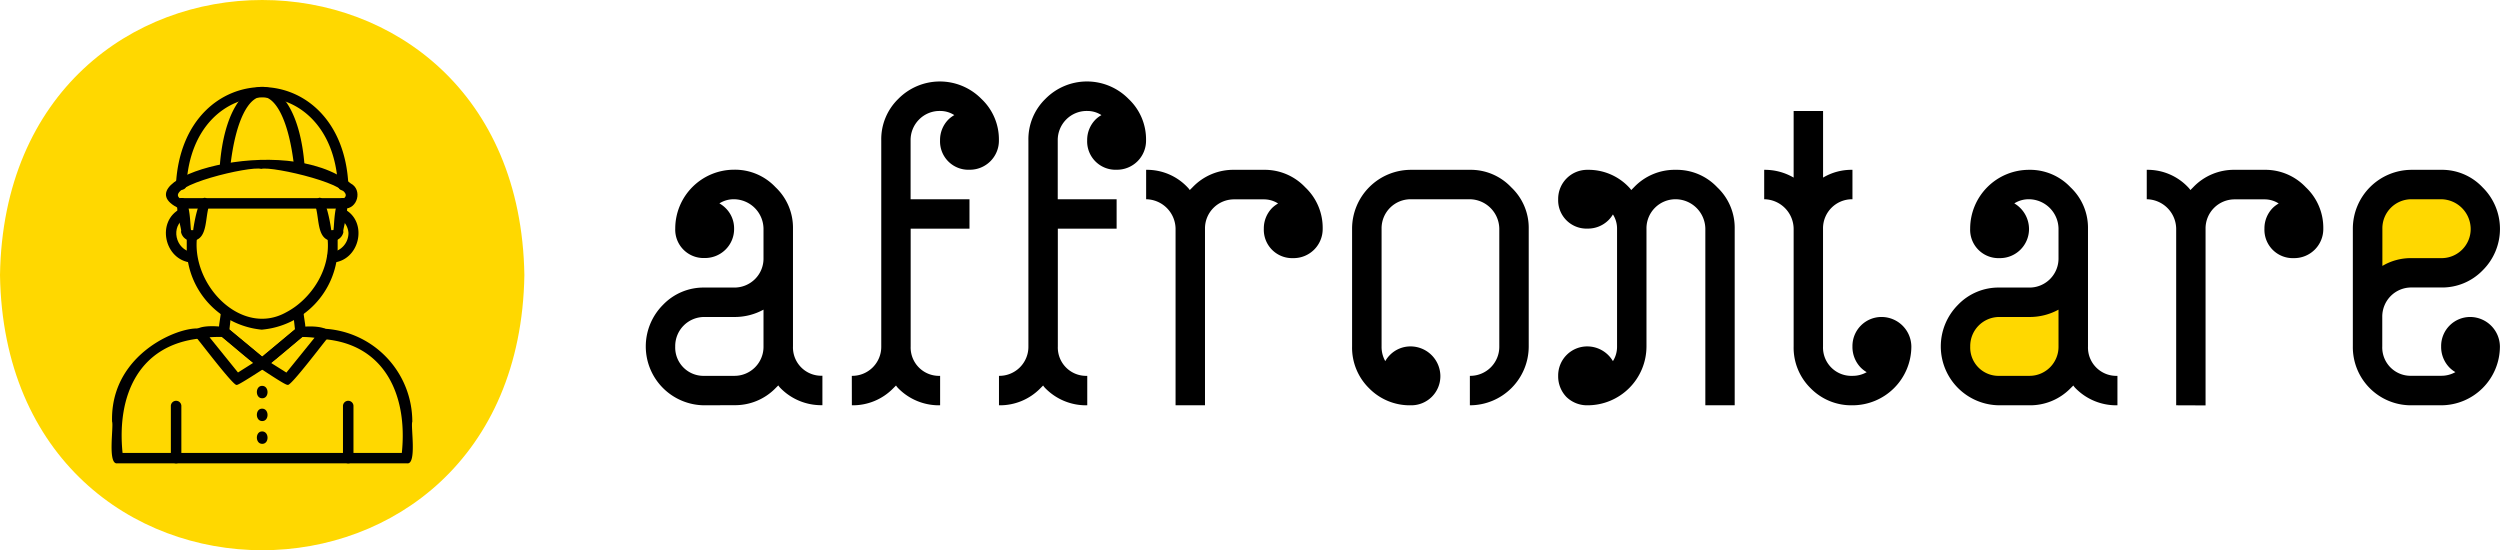 <svg id="Livello_1" data-name="Livello 1" xmlns="http://www.w3.org/2000/svg" viewBox="0 0 1112.04 244.75"><defs><style>.cls-1{fill:#ffd800;}</style></defs><path class="cls-1" d="M233.25,122.38C230.63,285.56,2.6,285.53,0,122.37,2.62-40.8,230.65-40.78,233.25,122.38Z"/><path d="M313.44,180.28a26.18,26.18,0,0,1-18.61-44.6,25,25,0,0,1,18.61-7.77h13.09a13,13,0,0,0,9.21-3.68,12.82,12.82,0,0,0,3.88-9.41v-13.1a13.27,13.27,0,0,0-13.09-13.09A11.89,11.89,0,0,0,320,90.47a12.87,12.87,0,0,1,2.66,2,12.58,12.58,0,0,1,3.88,9.2,12.8,12.8,0,0,1-3.88,9.41,12.94,12.94,0,0,1-9.21,3.69,12.61,12.61,0,0,1-13.09-13.1,26.19,26.19,0,0,1,26.18-26.18,24.72,24.72,0,0,1,18.41,7.77,24.76,24.76,0,0,1,7.78,18.41v52.37a12.6,12.6,0,0,0,13.09,13.09v13.1a25.33,25.33,0,0,1-18.62-7.57,7.9,7.9,0,0,1-1-1.23l-1.23,1.23a25.07,25.07,0,0,1-18.41,7.57Zm13.09-13.1a12.91,12.91,0,0,0,13.09-13.09V137.73A26.63,26.63,0,0,1,326.53,141H313.44a12.92,12.92,0,0,0-13.09,13.09,12.6,12.6,0,0,0,13.09,13.09Z"/><path d="M378.9,167.18A12.91,12.91,0,0,0,392,154.09V62.45A25,25,0,0,1,399.56,44a25.94,25.94,0,0,1,37,0,24.74,24.74,0,0,1,7.77,18.41,12.92,12.92,0,0,1-13.09,13.09,12.6,12.6,0,0,1-13.09-13.09,12.93,12.93,0,0,1,3.68-9.21,12.56,12.56,0,0,1,2.66-2,11.48,11.48,0,0,0-6.34-1.84,12.78,12.78,0,0,0-9.41,3.88,12.94,12.94,0,0,0-3.69,9.21V88.63h26.19v13.09H405.08v52.37a12.61,12.61,0,0,0,13.1,13.09v13.1a25.32,25.32,0,0,1-18.62-7.57,7.9,7.9,0,0,1-1-1.23l-1.23,1.23a25.09,25.09,0,0,1-18.41,7.57Z"/><path d="M444.36,167.18a12.92,12.92,0,0,0,13.09-13.09V62.45A25,25,0,0,1,465,44a25.93,25.93,0,0,1,37,0,24.71,24.71,0,0,1,7.78,18.41,12.92,12.92,0,0,1-13.09,13.09,12.61,12.61,0,0,1-13.1-13.09,12.94,12.94,0,0,1,3.69-9.21,12.32,12.32,0,0,1,2.66-2,11.51,11.51,0,0,0-6.35-1.84,12.82,12.82,0,0,0-9.41,3.88,13,13,0,0,0-3.68,9.21V88.63h26.19v13.09H470.54v52.37a12.6,12.6,0,0,0,13.09,13.09v13.1A25.31,25.31,0,0,1,465,172.71a7.9,7.9,0,0,1-1-1.23l-1.23,1.23a25.09,25.09,0,0,1-18.41,7.57Z"/><path d="M522.91,180.28V101.72a13.29,13.29,0,0,0-13.09-13.09V75.54a24.75,24.75,0,0,1,18.41,7.77,7.9,7.9,0,0,1,1,1.23l1.23-1.23a25,25,0,0,1,18.61-7.77h13.1a24.75,24.75,0,0,1,18.41,7.77,24.75,24.75,0,0,1,7.77,18.41,12.94,12.94,0,0,1-13.09,13.1,12.61,12.61,0,0,1-13.09-13.1,12.91,12.91,0,0,1,3.68-9.2,12.61,12.61,0,0,1,2.66-2,11.59,11.59,0,0,0-6.34-1.84h-13.1A12.92,12.92,0,0,0,536,101.72v78.56Z"/><path d="M609,172.71a25.3,25.3,0,0,1-7.57-18.62V101.72a26.19,26.19,0,0,1,26.18-26.18h26.19a24.75,24.75,0,0,1,18.41,7.77A24.75,24.75,0,0,1,680,101.72v52.37a26.19,26.19,0,0,1-26.18,26.19v-13.1a12.92,12.92,0,0,0,13.09-13.09V101.72a13.29,13.29,0,0,0-13.09-13.09H627.64a12.92,12.92,0,0,0-13.09,13.09v52.37a12.87,12.87,0,0,0,1.64,6.55,12.56,12.56,0,0,1,2-2.66,12.83,12.83,0,0,1,9.41-3.89,13.29,13.29,0,0,1,13.1,13.09,12.94,12.94,0,0,1-13.1,13.1A25.31,25.31,0,0,1,609,172.71Z"/><path d="M696.78,176.59a13.19,13.19,0,0,1-3.68-9.41,12.92,12.92,0,0,1,13.09-13.09,13.23,13.23,0,0,1,11.26,6.55,11.9,11.9,0,0,0,1.84-6.55V101.72a11.56,11.56,0,0,0-1.84-6.34A12.61,12.61,0,0,1,715.4,98a12.91,12.91,0,0,1-9.21,3.68A12.6,12.6,0,0,1,693.1,88.63a12.92,12.92,0,0,1,13.09-13.09,24.72,24.72,0,0,1,18.41,7.77,8.61,8.61,0,0,1,1,1.23l1.22-1.23a25,25,0,0,1,18.62-7.77,24.74,24.74,0,0,1,18.41,7.77,24.75,24.75,0,0,1,7.77,18.41v78.56H758.56V101.72a13.29,13.29,0,0,0-13.09-13.09,12.92,12.92,0,0,0-13.09,13.09v52.37a26.2,26.2,0,0,1-26.19,26.19A13.17,13.17,0,0,1,696.78,176.59Z"/><path d="M805.41,172.71a25.3,25.3,0,0,1-7.57-18.62V101.72a13.29,13.29,0,0,0-13.1-13.09V75.54A25.42,25.42,0,0,1,797.84,79V49.36h13.09V79A24.68,24.68,0,0,1,824,75.54V88.63a12.92,12.92,0,0,0-13.09,13.09v52.37A12.6,12.6,0,0,0,824,167.18a12.55,12.55,0,0,0,6.34-1.63,12.87,12.87,0,0,1-2.66-2.05,13.21,13.21,0,0,1-3.68-9.41A12.92,12.92,0,0,1,837.11,141a13.27,13.27,0,0,1,13.09,13.09A26.19,26.19,0,0,1,824,180.28,25.31,25.31,0,0,1,805.41,172.71Z"/><path d="M889.48,180.28a26.19,26.19,0,0,1-18.62-44.6,25,25,0,0,1,18.62-7.77h13.09a12.91,12.91,0,0,0,13.09-13.09v-13.1a13.27,13.27,0,0,0-13.09-13.09A11.87,11.87,0,0,0,896,90.47a13.27,13.27,0,0,1,6.54,11.25,12.94,12.94,0,0,1-13.09,13.1,12.61,12.61,0,0,1-13.09-13.1,26.19,26.19,0,0,1,26.18-26.18A24.74,24.74,0,0,1,921,83.31a24.75,24.75,0,0,1,7.77,18.41v52.37a12.61,12.61,0,0,0,13.1,13.09v13.1a25.33,25.33,0,0,1-18.62-7.57,7.9,7.9,0,0,1-1-1.23L921,172.71a25.09,25.09,0,0,1-18.41,7.57Z"/><path class="cls-1" d="M915.66,137.73v16.36a12.91,12.91,0,0,1-13.09,13.09H889.48a12.6,12.6,0,0,1-13.09-13.09A12.92,12.92,0,0,1,889.48,141h13.09A26.65,26.65,0,0,0,915.66,137.73Z"/><path d="M968,180.28V101.72a13.29,13.29,0,0,0-13.09-13.09V75.54a24.75,24.75,0,0,1,18.41,7.77,7.9,7.9,0,0,1,1,1.23l1.23-1.23a25,25,0,0,1,18.61-7.77h13.1a24.75,24.75,0,0,1,18.41,7.77,24.75,24.75,0,0,1,7.77,18.41,12.94,12.94,0,0,1-13.09,13.1,12.61,12.61,0,0,1-13.09-13.1,12.91,12.91,0,0,1,3.68-9.2,12.61,12.61,0,0,1,2.66-2,11.56,11.56,0,0,0-6.34-1.84h-13.1a12.92,12.92,0,0,0-13.09,13.09v78.56Z"/><path d="M1072.76,180.28a25.85,25.85,0,0,1-26.18-26.19V101.72a26.19,26.19,0,0,1,26.18-26.18h13.1a24.75,24.75,0,0,1,18.41,7.77,25.94,25.94,0,0,1,0,37,25.06,25.06,0,0,1-18.41,7.57h-13.1a12.86,12.86,0,0,0-9.41,3.88,13,13,0,0,0-3.68,9.21v13.09a12.6,12.6,0,0,0,13.09,13.09h13.1a12.61,12.61,0,0,0,6.34-1.63,12.61,12.61,0,0,1-2.66-2.05,13.16,13.16,0,0,1-3.68-9.41A12.92,12.92,0,0,1,1099,141,13.29,13.29,0,0,1,1112,154.09a26.19,26.19,0,0,1-26.18,26.19Z"/><path class="cls-1" d="M1099,101.72a12.94,12.94,0,0,1-13.1,13.1h-13.09a24.79,24.79,0,0,0-13.09,3.47V101.72a12.92,12.92,0,0,1,13.09-13.09h13.09a13.29,13.29,0,0,1,13.1,13.09Z"/><path d="M116.63,164c-.23,1.28-18.08-14.59-18.53-14.64-1.9-1,.3-9,.12-10.64.3-3,5-2.49,4.64.52l-.81,7.34,14.58,12.06,14.58-12.14-.82-7.28c-.38-3,4.35-3.54,4.64-.52-.19,1.64,2,9.51.13,10.59-.47.09-18.28,15.94-18.53,14.71Z"/><path d="M85.11,116.81c-12.09-1.08-15.77-18.56-4.73-24,2.67-1.41,4.84,2.81,2.12,4.15-6.92,3.52-4.48,14.27,3,15.22,2.9.26,2.56,4.84-.38,4.65Z"/><path d="M147.86,116.83c-3,.13-3.17-4.61-.14-4.66A8.59,8.59,0,0,0,155,103.6,8.17,8.17,0,0,0,151,97.11c-2.65-1.47-.28-5.6,2.32-4C163.85,98.73,160.07,116.05,147.86,116.83Z"/><path d="M181.07,206.1H52.19c-4.48.68-1.54-16.59-2.34-18.56-1.08-39.29,51.26-48.09,39.33-37-27.31,2.76-37.29,25.13-34.66,50.94H178.74c2.66-25.56-7.46-48.43-34.83-50.63-3-.48-2.17-5.2.82-4.6a41.4,41.4,0,0,1,38.67,41.34C182.6,189.44,185.55,206.8,181.07,206.1Z"/><path d="M116.6,146.66a36.94,36.94,0,0,1-33.53-34.91v-7c0-3,4.7-3,4.67,0-3.16,21.72,19.61,45.41,39.63,34.13,10.83-5.65,20.45-19.38,18.15-34.13-.06-3,4.73-3,4.67,0v6.95a37,37,0,0,1-33.59,34.92Z"/><path d="M85.72,107.12A4.88,4.88,0,0,1,80.49,103c.88.11-4.23-14.09.05-14.89,4.61-1,3.95,15.51,4.58,14.29a1.13,1.13,0,0,0,.81,0c.39-3.22,3.37-21,7.46-11.8-2.48,5.14-.45,15.81-7.67,16.51Z"/><path d="M105.36,171.15c-.75,1.73-17.91-21.24-18.47-21.47-2.83-5.9,11.11-4.71,14.18-3.91l17,14.14a2.34,2.34,0,0,1-.23,3.77C117.49,163.88,105.43,171.83,105.36,171.15ZM93.19,150l12.67,15.69,6.79-4.29L98.73,149.87c-1.93,0-3.77,0-5.54.17Z"/><path d="M127.9,171.15c-.63.5-11.82-7.23-12.52-7.47a2.35,2.35,0,0,1-.24-3.77l17-14.14c3.06-.84,16.76-1.52,14,4.19-.66.34-17.33,22.77-18.23,21.19Zm-7.31-9.7,6.8,4.28,12.52-15.49a46.33,46.33,0,0,0-5.4-.35Z"/><path d="M100.11,76.3a2.33,2.33,0,0,1-2.34-2.55c3.58-46.82,34.13-46.84,37.71,0,.41,3.08-4.46,3.56-4.64.45-4.64-41.58-23.79-41.56-28.41,0A2.33,2.33,0,0,1,100.11,76.3Z"/><path d="M152.64,84.73a2.34,2.34,0,0,1-2.33-2.19c-2.56-52.14-64.57-52.33-67.37-.22-.13,3-4.93,2.72-4.67-.31,3.13-57.86,73.88-57.65,76.7.25a2.33,2.33,0,0,1-2.33,2.47Z"/><path d="M153.1,92.79H79.85c-27.59-12.71,46.7-35,76.18-11.18C161.32,84.35,159.11,93.05,153.1,92.79ZM116.18,75.13c-4.85-1.48-42.73,7.52-36.33,13H153.1C159.49,82.66,121,73.7,116.18,75.13Z"/><path d="M116.63,177.16c-3.17.05-3.17-5.57,0-5.53S119.8,177.21,116.63,177.16Z"/><path d="M116.63,187.3c-3.17,0-3.17-5.58,0-5.53S119.8,187.34,116.63,187.3Z"/><path d="M116.63,197.43c-3.17,0-3.17-5.58,0-5.53S119.8,197.48,116.63,197.43Z"/><path d="M78.36,206.1A2.33,2.33,0,0,1,76,203.77v-23a2.34,2.34,0,1,1,4.67,0v23A2.33,2.33,0,0,1,78.36,206.1Z"/><path d="M154.9,206.1a2.33,2.33,0,0,1-2.34-2.33v-23a2.34,2.34,0,1,1,4.67,0v23A2.33,2.33,0,0,1,154.9,206.1Z"/><path d="M147.89,107.12c-7.58-.22-5.52-11.33-8-16.5,4.09-9.31,7.06,8.54,7.46,11.79a1,1,0,0,0,.83-.06c.66,1.11-.1-14.93,4.49-14.2,4.39.63-.81,15.41.12,14.86a4.83,4.83,0,0,1-4.88,4.11Z"/></svg>